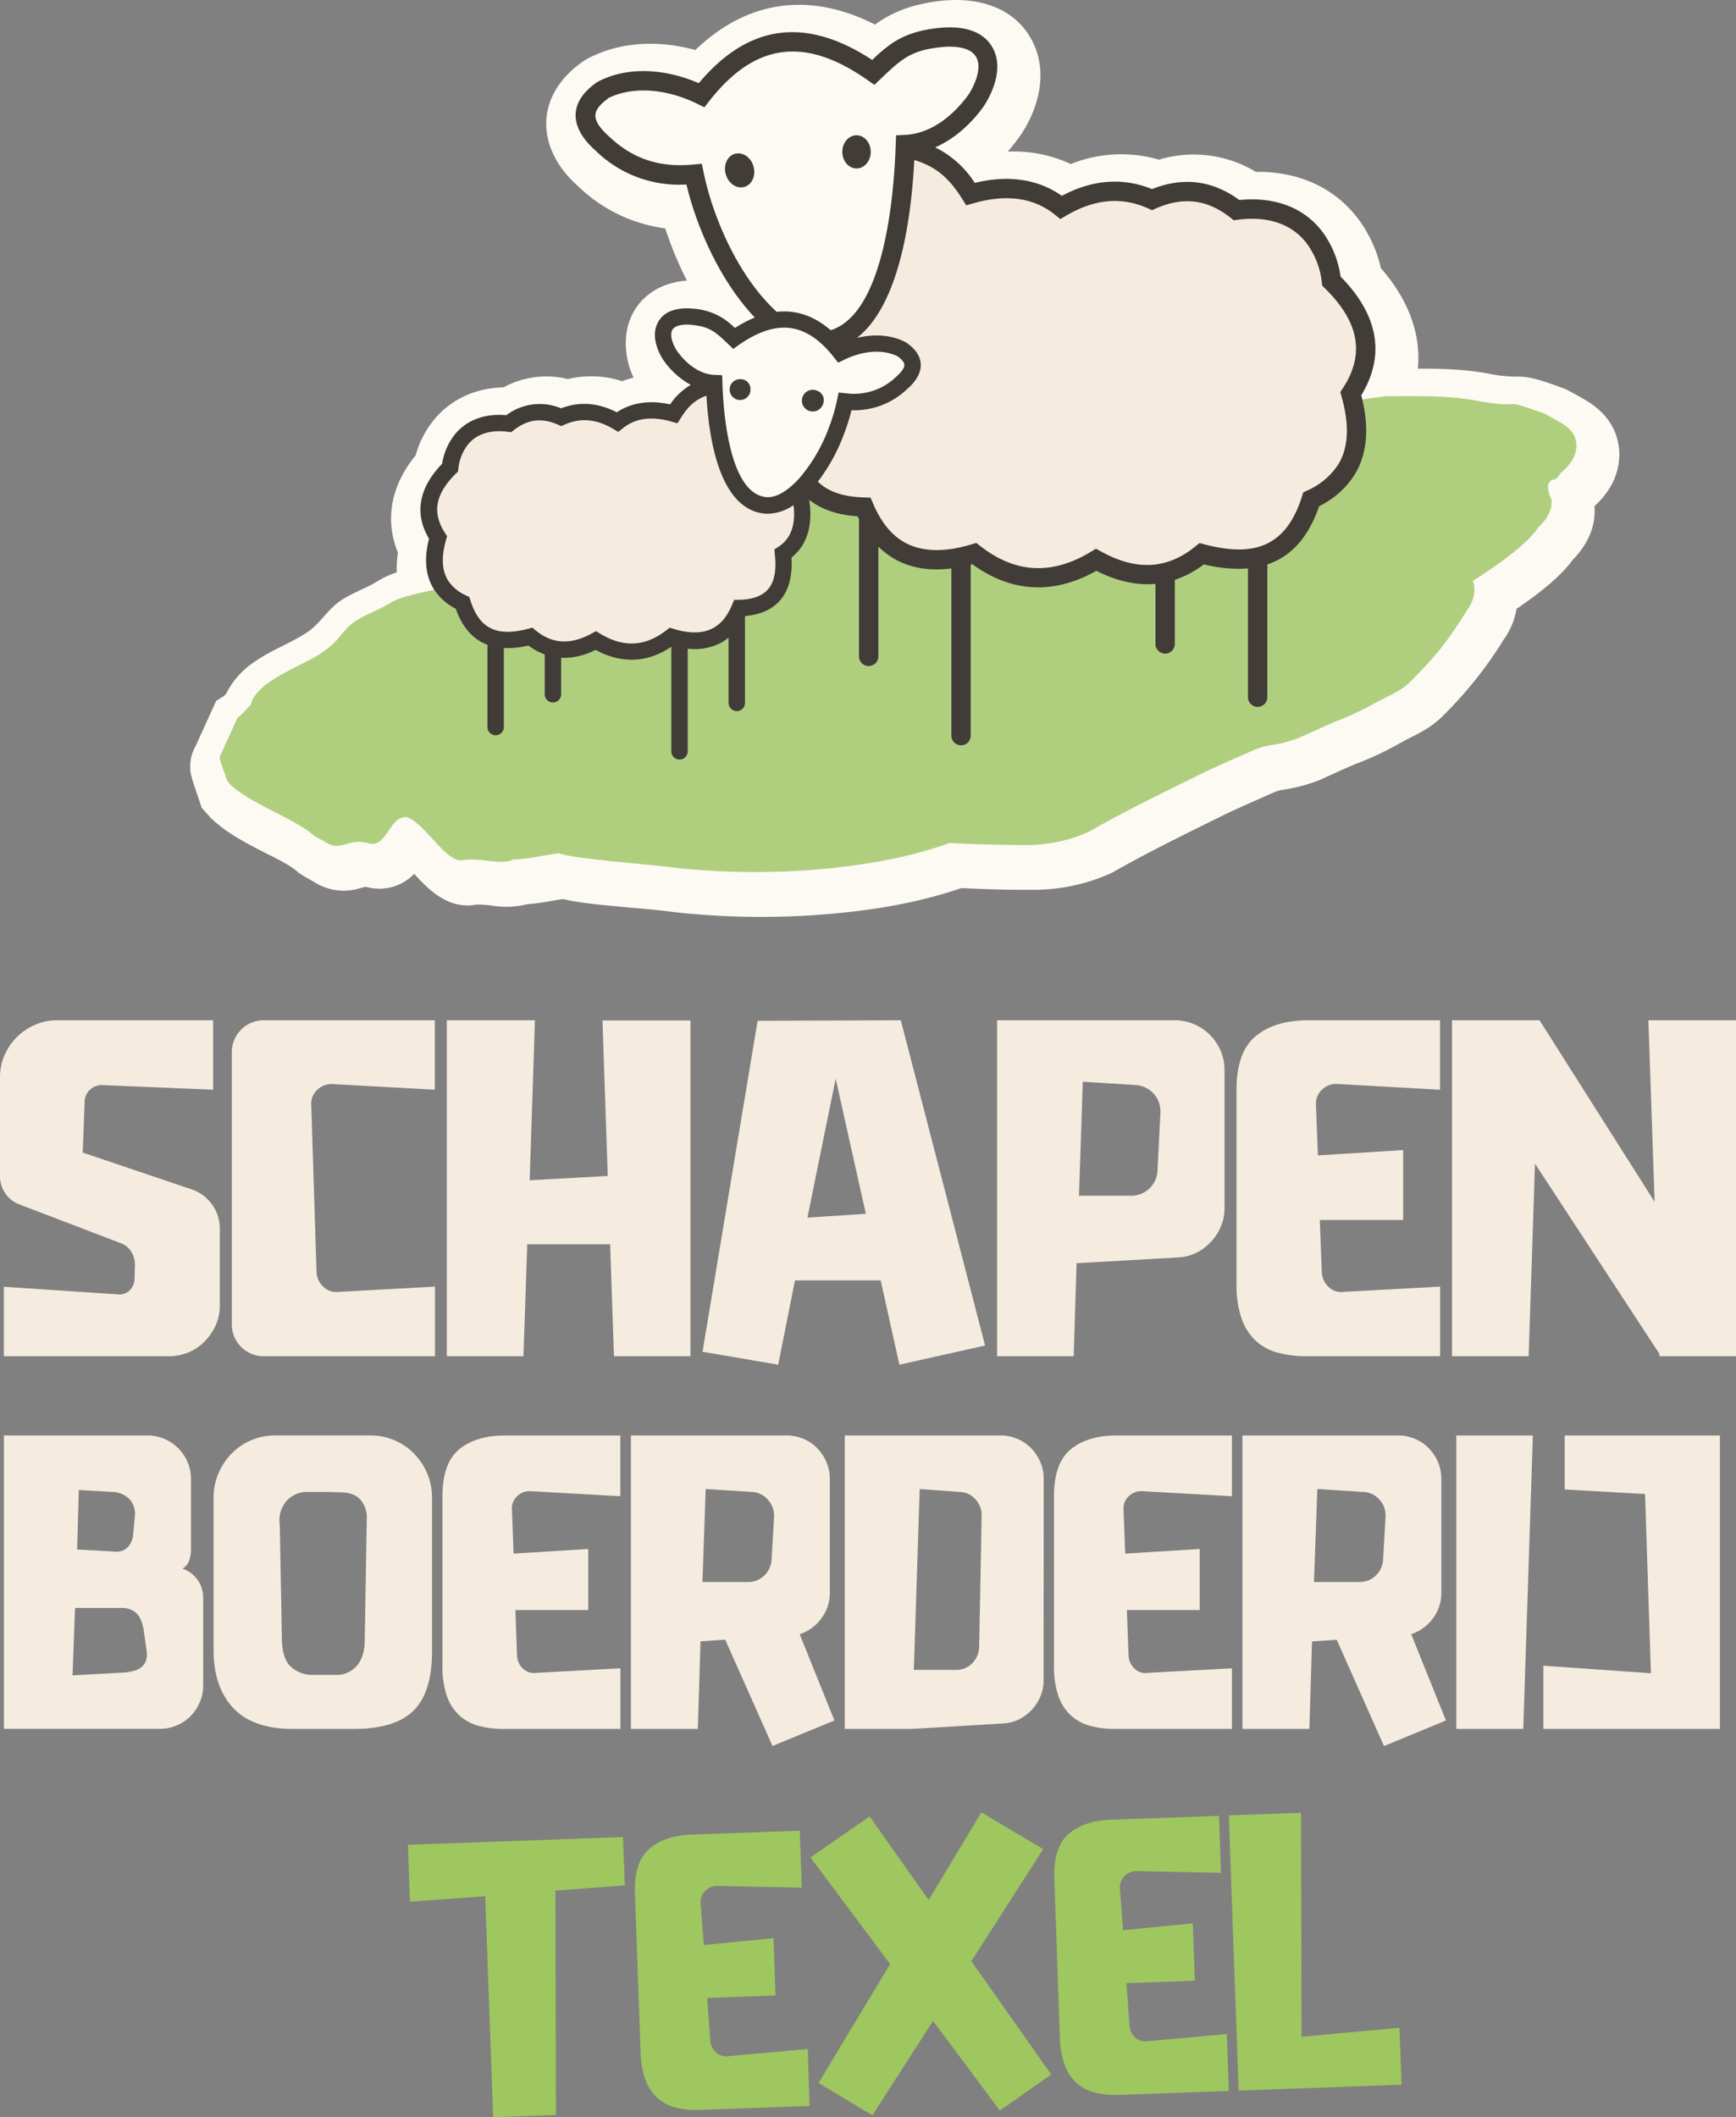 <svg xmlns="http://www.w3.org/2000/svg" width="558.17" height="680.62" viewBox="0 0 558.17 680.62">
  <rect x="0" y="0" width="558.17" height="680.62" fill="#808080" stroke="none"/>
  <g>
    <g style="isolation: isolate">
      <path d="M1.69,383.63A9.54,9.54,0,0,1,0,378.09V346.37a17.6,17.6,0,0,1,1.46-7.16,19.08,19.08,0,0,1,3.93-5.78,18.83,18.83,0,0,1,5.77-3.92A17.47,17.47,0,0,1,18.32,328h50.2v22.33L32.8,348.83A5.44,5.44,0,0,0,29,350.29a5.27,5.27,0,0,0-1.78,3.62l-.61,16.63L61.75,382.4a13.32,13.32,0,0,1,8.93,12.47v24.79A15.35,15.35,0,0,1,69.37,426a17.82,17.82,0,0,1-3.47,5.15A16.07,16.07,0,0,1,54.35,436H1.23V413.66L38,416.12a4.58,4.58,0,0,0,3.62-1.23,5.18,5.18,0,0,0,1.62-3.54l.15-4.78a7.68,7.68,0,0,0-1.23-4.23,6.57,6.57,0,0,0-3.39-2.7L6.16,387.17A9.44,9.44,0,0,1,1.69,383.63Z" transform="translate(0 -0.03)" fill="#f5ebdf"/>
      <path d="M77.53,433a10.14,10.14,0,0,1-3-7.47v-87A10.27,10.27,0,0,1,85,328h54.81v22.33L107,348.52a6.47,6.47,0,0,0-5,1.85,6.07,6.07,0,0,0-1.92,4.93L101.78,409a6.68,6.68,0,0,0,2.23,4.69,5.86,5.86,0,0,0,4.85,1.62l31-1.69V436H85A10.14,10.14,0,0,1,77.53,433Z" transform="translate(0 -0.03)" fill="#f5ebdf"/>
      <path d="M169.53,400l-1.23,36H143.66V328H172l-1.69,51.43,25.1-1.38-1.7-50H222V436H197.4l-1.23-36Z" transform="translate(0 -0.03)" fill="#f5ebdf"/>
      <path d="M289.63,328l27.1,104.56-27.56,6.16-6-27.1H255.6l-5.39,27.1-24.32-4.16,17.7-106.4Zm-11.24,62.21-9.7-43.42-9.08,44.65Z" transform="translate(0 -0.03)" fill="#f5ebdf"/>
      <path d="M393.72,388.25a15.47,15.47,0,0,1-1.15,6,16.78,16.78,0,0,1-3.24,5,15.86,15.86,0,0,1-4.77,3.54,15.06,15.06,0,0,1-5.93,1.46l-32.49,1.85L345.22,436H320.58V328h57.13a15.76,15.76,0,0,1,6.16,1.24,16,16,0,0,1,5.16,3.46,16.15,16.15,0,0,1,3.46,5.16,15.72,15.72,0,0,1,1.23,6.16Zm-20.63-30.33a8.44,8.44,0,0,0-8-9.09l-16.94-1.08-1.23,36.65H363.7a8.42,8.42,0,0,0,8.47-8.16Z" transform="translate(0 -0.03)" fill="#f5ebdf"/>
      <path d="M420.05,436a34.58,34.58,0,0,1-9.24-1.15,16.93,16.93,0,0,1-7.08-3.85,17.75,17.75,0,0,1-4.54-7.16,32.8,32.8,0,0,1-1.62-11.09V350.37q0-12.17,6.16-17.25T420.51,328H463v22.33l-32.95-1.85a6.44,6.44,0,0,0-5,1.85,6.11,6.11,0,0,0-1.93,4.93l.62,16.17,27.41-1.7v22.48h-26.8L425,409a6.77,6.77,0,0,0,2.16,4.69,5.63,5.63,0,0,0,4.77,1.62l31.1-1.69V436Z" transform="translate(0 -0.03)" fill="#f5ebdf"/>
      <path d="M491.5,436H466.86V328H495l37,58.36L530,328h28.18V436H533.54v-.77l-40-61.13Z" transform="translate(0 -0.03)" fill="#f5ebdf"/>
    </g>
    <g style="isolation: isolate">
      <path d="M58.72,504.26a10.14,10.14,0,0,1,5,3.9,10,10,0,0,1,1.61,5.39v28.26a13.44,13.44,0,0,1-1.14,5.52,15.06,15.06,0,0,1-3,4.44,13.91,13.91,0,0,1-10,4H1.25V461.46H47.41a13.68,13.68,0,0,1,5.38,1.08,14.1,14.1,0,0,1,7.54,7.54,13.68,13.68,0,0,1,1.08,5.38V497.4a12.28,12.28,0,0,1-.61,4.37A5.13,5.13,0,0,1,58.72,504.26ZM40.28,537.64a15.67,15.67,0,0,0,2.89-.54,6.33,6.33,0,0,0,2.36-1.2,5,5,0,0,0,1.41-2.07,6.5,6.5,0,0,0,.2-3.15L46.2,524c-.45-2.59-1.26-4.41-2.42-5.48a6.91,6.91,0,0,0-4.85-1.61H24.13l-.81,21.67ZM25.34,479l-.54,19.11,12,.67A5,5,0,0,0,41,497.46a6.78,6.78,0,0,0,1.82-4.24l.53-5.65A7,7,0,0,0,41.69,482a7.83,7.83,0,0,0-5.31-2.36Z" transform="translate(0 -0.03)" fill="#f5ebdf"/>
      <path d="M138.92,530.77q0,13.2-5.92,19.11t-19.24,5.92H94.11q-12.8,0-19.11-6.72T68.67,530.5v-49a19.76,19.76,0,0,1,1.55-7.81,20.55,20.55,0,0,1,4.24-6.39A19.18,19.18,0,0,1,80.79,463a19.71,19.71,0,0,1,7.8-1.55H119a19.71,19.71,0,0,1,7.8,1.55,19.38,19.38,0,0,1,6.33,4.31,20.91,20.91,0,0,1,4.24,6.39,19.75,19.75,0,0,1,1.54,7.81Zm-21-42.39a8.75,8.75,0,0,0-1.75-5.92c-1.26-1.62-3.23-2.51-5.92-2.69l-2-.07c-1.13,0-2.36-.07-3.7-.07H99.22a8.89,8.89,0,0,0-7.26,3.1,9.49,9.49,0,0,0-2,7.53l.67,36.21q0,6.59,2.83,9.28a10.25,10.25,0,0,0,7.4,2.69h6.86a8.66,8.66,0,0,0,7.07-3q2.49-3,2.49-8.28Z" transform="translate(0 -0.03)" fill="#f5ebdf"/>
      <path d="M161.94,555.8a29.89,29.89,0,0,1-8.08-1,14.84,14.84,0,0,1-6.19-3.36,15.47,15.47,0,0,1-4-6.26,28.75,28.75,0,0,1-1.41-9.69V481q0-10.64,5.38-15.07t14.67-4.45h37.14V481l-28.79-1.62a5.62,5.62,0,0,0-4.38,1.62,5.32,5.32,0,0,0-1.68,4.3l.54,14.14,24-1.48v19.64H165.71l.53,14.67a6,6,0,0,0,1.89,4.11,5,5,0,0,0,4.17,1.41l27.18-1.48V555.8Z" transform="translate(0 -0.03)" fill="#f5ebdf"/>
      <path d="M224.38,555.8H202.85V461.46h49.93a14.08,14.08,0,0,1,5.52,1.08,13.38,13.38,0,0,1,4.44,3,14.65,14.65,0,0,1,3,4.51,13.67,13.67,0,0,1,1.07,5.38v36.47a13.65,13.65,0,0,1-2.69,8.35,14.26,14.26,0,0,1-7,5.11l11.17,27.72-19.91,8.21-15.21-34.18-7.94.54Zm1.48-47.23h14.67a7.28,7.28,0,0,0,5.12-2,7.59,7.59,0,0,0,2.42-5l.81-14a7.51,7.51,0,0,0-2-5.45,7.07,7.07,0,0,0-5.18-2.49l-14.8-.94Z" transform="translate(0 -0.03)" fill="#f5ebdf"/>
      <path d="M335.54,540.06a13.42,13.42,0,0,1-1,5.25,14.62,14.62,0,0,1-2.82,4.37,14.13,14.13,0,0,1-4.17,3.1,13.09,13.09,0,0,1-5.19,1.27l-29.2,1.75H271.62V461.46h49.93a14,14,0,0,1,5.51,1.08,13.32,13.32,0,0,1,4.45,3,14.65,14.65,0,0,1,3,4.51,13.85,13.85,0,0,1,1.07,5.38Zm-19.92-52.49a7.57,7.57,0,0,0-1.88-5.45,6.85,6.85,0,0,0-5.11-2.49l-12.92-.94-1.89,58.14h13.46a7.14,7.14,0,0,0,5.18-2,7.82,7.82,0,0,0,2.36-5.11Z" transform="translate(0 -0.03)" fill="#f5ebdf"/>
      <path d="M358.56,555.8a29.89,29.89,0,0,1-8.08-1,14.78,14.78,0,0,1-6.19-3.36,15.37,15.37,0,0,1-4-6.26,28.75,28.75,0,0,1-1.41-9.69V481q0-10.64,5.38-15.07T359,461.46H396.1V481l-28.8-1.62a5.61,5.61,0,0,0-4.37,1.62,5.32,5.32,0,0,0-1.68,4.3l.54,14.14,23.95-1.48v19.64H362.32l.54,14.67a6,6,0,0,0,1.89,4.11,4.94,4.94,0,0,0,4.17,1.41l27.18-1.48V555.8Z" transform="translate(0 -0.03)" fill="#f5ebdf"/>
      <path d="M421,555.8H399.47V461.46H449.4a14.08,14.08,0,0,1,5.52,1.08,13.38,13.38,0,0,1,4.44,3,14.65,14.65,0,0,1,3,4.51,13.85,13.85,0,0,1,1.07,5.38v36.47a13.65,13.65,0,0,1-2.69,8.35,14.31,14.31,0,0,1-7,5.11l11.17,27.72L445,561.32l-15.21-34.18-7.94.54Zm1.48-47.23h14.67a7.24,7.24,0,0,0,5.11-2,7.55,7.55,0,0,0,2.43-5l.8-14a7.46,7.46,0,0,0-1.95-5.45,7.08,7.08,0,0,0-5.18-2.49l-14.8-.94Z" transform="translate(0 -0.03)" fill="#f5ebdf"/>
      <path d="M468.24,461.46h24.62l-3.09,94.34H468.24Z" transform="translate(0 -0.03)" fill="#f5ebdf"/>
      <path d="M496.23,555.8V535.48l34.58,2.43-1.88-57.61-25.84-1.47V461.46H553V555.8Z" transform="translate(0 -0.03)" fill="#f5ebdf"/>
    </g>
    <g style="isolation: isolate">
      <path d="M200.89,606.09l-22.31,1.68.18,72.15-20.19.73L156,609.59l-24.2,1.75-.65-18.3,69.16-2.48Z" transform="translate(0 -0.03)" fill="#9ec75f"/>
      <path d="M225.09,678.27a28.24,28.24,0,0,1-7.61-.68,13.84,13.84,0,0,1-5.92-3,14.47,14.47,0,0,1-3.93-5.73,27,27,0,0,1-1.65-9l-1.83-51.12q-.36-10,4.54-14.32t13.61-4.66l34.83-1.24.66,18.3-27.07-.55a5.26,5.26,0,0,0-4,1.66,5,5,0,0,0-1.44,4.1l1,13.23,22.42-2.19.66,18.43-22,.78,1,13.74a5.6,5.6,0,0,0,1.91,3.79,4.67,4.67,0,0,0,4,1.19l25.45-2.31L260.3,677Z" transform="translate(0 -0.03)" fill="#9ec75f"/>
      <path d="M300,649.68,280.5,680l-17.31-10.38,23-38.23L260.6,597.12l19-13.19,19,26.87,16.93-28.16,19.89,11.81-23.11,36L338,666.89l-16.52,11.59Z" transform="translate(0 -0.03)" fill="#9ec75f"/>
      <path d="M359.89,673.44a28.25,28.25,0,0,1-7.61-.67,13.9,13.9,0,0,1-5.92-2.95,14.51,14.51,0,0,1-3.93-5.74,27,27,0,0,1-1.65-9L339,603.92q-.36-10,4.54-14.31T357.1,585l34.84-1.25.65,18.3-27.06-.54a5.23,5.23,0,0,0-4,1.66,5,5,0,0,0-1.44,4.09l1,13.24,22.42-2.19.66,18.42-22,.79,1,13.74A5.59,5.59,0,0,0,365,655a4.66,4.66,0,0,0,4,1.18l25.45-2.3.65,18.3Z" transform="translate(0 -0.03)" fill="#9ec75f"/>
      <path d="M398.26,672.07l-3.17-88.48,23.22-.83.18,72,31.49-2.9.66,18.3Z" transform="translate(0 -0.03)" fill="#9ec75f"/>
    </g>
    <g>
      <path d="M403.85,55.29c12.61-.2,24.52,4.35,32.55,14.72A42,42,0,0,1,444,86.26c8.48,9.64,13,20.75,11.87,32.28,3.42,0,6.84,0,10.28.21a96.12,96.12,0,0,1,12.08,1.3,44.08,44.08,0,0,0,9.58,1.06c4.83-.13,10.2,2.07,14.7,3.68l.7.25.66.34c2.08,1.05,4.11,2.19,6.11,3.38,6.33,3.79,10.29,9.22,10.68,16.7v1c-.22,6.67-3.22,11.85-8,16.28v.06a19.69,19.69,0,0,1-1.71,9.66l-.09.21-.09.19a25.09,25.09,0,0,1-5,7c-4.2,5.81-11.56,11.41-18.16,15.88a23.72,23.72,0,0,1-4.09,9.83A131,131,0,0,1,464,230.08c-4.7,4.76-9.14,6.1-14.53,9.22A102.32,102.32,0,0,1,436,245.57c-3.78,1.57-7.51,3.31-11.24,5l-.33.15-.34.13a52.68,52.68,0,0,1-10.69,2.91,13.86,13.86,0,0,0-3.84,1c-5,2.2-10,4.4-14.88,6.67-1.21.59-2.52,1.23-3.82,1.88-11,5.44-22.17,10.92-32.86,17l-.5.29-.53.23A60.13,60.13,0,0,1,332,286.06c-7.59.08-15.28-.19-22.88-.55-13.15,4.48-26.39,6.8-40.27,8.12a255.63,255.63,0,0,1-48.23,0h-.2c-1.27-.13-2.53-.28-3.8-.43h-.3c-5.78-.85-12.07-1.2-17.91-1.8-4.45-.46-12-1.06-17.39-2.36-3.85.57-7.44,1.37-11.42,1.64a27.65,27.65,0,0,1-10.83.55,33.08,33.08,0,0,0-5.62-.42l-.24.05c-7.58,1.31-13.36-3.16-18.22-8.28-.4-.43-.92-1-1.5-1.66A15.53,15.53,0,0,1,118,285.2l-.35-.1c-1.26.19-2.79.79-4.18,1a17.6,17.6,0,0,1-12.74-2.74,47.27,47.27,0,0,1-4.3-2.51l-.5-.35-.46-.4c-2.6-2.27-7.69-4.62-10.81-6.22-5.65-2.9-11.58-6-16.27-10.34L68,263.2l-3.13-3.46-3-8.94-.13-.55a13,13,0,0,1,1.13-10.34l6.63-14.57,2.5-1.57.68-.69a26.77,26.77,0,0,1,9.54-10.57c5.48-3.8,12.13-6.06,17.08-9.61,3.61-2.59,5.58-6.22,9.44-9.21l.24-.19.25-.18c4.08-2.82,8.54-4.14,12.47-6.64a26.78,26.78,0,0,1,5.87-2.66,36.59,36.59,0,0,1,.38-6.36c-4.52-10.95-1.88-22.08,5.68-31.22A31.05,31.05,0,0,1,139,135.65c5.67-7.33,14-10.9,22.89-11.11a28.86,28.86,0,0,1,20.71-2.65,32,32,0,0,1,17.43.68,31.37,31.37,0,0,1,3.68-1.15,25.81,25.81,0,0,1-2.5-10.68c-.15-12.12,8.57-19.79,19.65-20.5a120.94,120.94,0,0,1-5-11.24c-.69-1.83-1.34-3.69-2-5.56A49.47,49.47,0,0,1,186,60c-13.83-12.12-14.33-29.26,1.54-40.28l.73-.49.76-.41c10.69-5.58,23.13-5.86,34.55-2.71,16.89-16.25,37-18.72,57.76-8.18l.66-.47c6.78-4.71,14-6.57,22.12-7.33h.36c10.64-.72,21.47,2.45,27,12.3s2.88,21.19-2.64,30l-.29.51-.36.48A58.23,58.23,0,0,1,324,48.76a43.62,43.62,0,0,1,20.28,4,43.62,43.62,0,0,1,28.37-1.41,38.57,38.57,0,0,1,31.24,4Z" transform="translate(0 -0.03)" fill="#fcfaf3" fill-rule="evenodd"/>
      <g>
        <path d="M191.69,175.92c12.51-4.36,30.12-8.26,44.16-11.55,7-1.66,15.2-3.85,22.34-5.09,5.65-.91,11.52-2.07,17.25-3.08l3.79.54c8.36-1.63,16.76-3.12,25.26-4.71a40.34,40.34,0,0,1,5.48-.64l.71-.24A94.32,94.32,0,0,1,321,148.31c1.74-.74,3.51-1.44,5.3-2.15,4.75-.68,10-.31,15.42-1.23a11.46,11.46,0,0,1,4.93-.59,7.84,7.84,0,0,1,4.06,1.48c.66.66,1.32,1.33,2,2a213.34,213.34,0,0,1,30-9.82,349.17,349.17,0,0,1,38.62-7.23l24.19-3.38c6.18,0,11.64-.12,17.86.18A92.34,92.34,0,0,1,474,128.68c17.64,3.25,6.84-1.33,22.46,4.25,1.91,1,3.66,1.94,5.42,3,3.38,2,4.86,4.14,5,7.31-.11,3.16-1.48,5.67-4.71,8.55-.06.06-.33.26-.43.35-2.22,3.68-2.38.53-4,3.75a8.69,8.69,0,0,0,1.07,4.57,8,8,0,0,1-.75,4.55,13.87,13.87,0,0,1-3.4,4.46c-3.27,5.14-12.2,11.59-21.09,17.29.14.44.26.89.36,1.34.4,2.93-.26,5.28-2.29,8.2-6.36,10-9.19,13.76-18.08,22.77-3.38,3.41-7.76,4.83-12.17,7.38a100.2,100.2,0,0,1-12,5.54c-3.91,1.64-7.85,3.46-11.6,5.16-8.25,3.15-9.2,1.61-15.05,4.17-5.19,2.28-10.22,4.49-15.22,6.82-1.32.65-2.67,1.29-4,2C372,255.73,360.26,261.61,350,267.46a48.67,48.67,0,0,1-20.31,4.21c-6.71,0-15.85-.22-24.46-.64-12.26,4.41-24.51,6.69-39.66,8.26a245.56,245.56,0,0,1-46.09-.05l-3.63-.41c-5.2-.78-31.91-2.73-36.11-4.52-5,.58-9.33,1.88-14.68,2-3.72,2-11.18-.76-16.31.25-5.4.93-12.17-12.2-18.14-13.89-5.45-.16-6.31,9.95-11.92,8.48-6.94-2-9.08,3-14.11-.48-.82-.47-3.06-1.64-3.73-2.11-6.3-5.5-19.81-9.87-26.84-16.35l-1-1.3-2.1-6.11c-.26-1.13-.52-1.3.14-2.35l5.4-11.86.77-.47,3.54-3.64v-.17c.27-2.29,3.44-5.42,5.84-7,5.69-4,12.83-6.56,17.35-9.8,5.89-4.22,5.25-5.95,9.8-9.47,3.41-2.37,8.35-4,12.07-6.39,4.47-2.85,21.74-5.1,27-7.58,1.26-.8,15.34-2,14.81-3,1.8-.64,3.63-1.25,5.46-1.86a21.2,21.2,0,0,0,3.65-1.61c4.6-1.86,10.81-2.27,14.94-3.68Z" transform="translate(0 -0.03)" fill="#afcf7f" fill-rule="evenodd"/>
        <g>
          <path d="M281,26l-1.38-1c-20.11-14.12-37.07-12.75-52.49,7l-1,1.27-1.44-.71c-9-4.45-20.65-6.42-29.91-1.69h-.14c-1.9,1.34-4.15,3.36-4.44,5.79-.39,3.14,2.59,6.28,4.78,8.18H195c8,7.52,17.08,10.33,27.93,9.26l1.77-.17.36,1.74a95.92,95.92,0,0,0,4.28,14.58c3.61,9.54,8.91,19.36,15.71,27,4.55,5.11,11.51,11,18.8,10.71,21.59-1.56,24.69-45.47,25.21-61.47l.05-1.85,1.84-.07c8.91-.38,16.47-6.64,21.45-13.69,2.15-3.48,4.52-9.13,2.31-13-2.1-3.72-7.53-4.08-11.34-3.82-10.61.94-13.84,3.65-21.26,10.76Z" transform="translate(0 -0.03)" fill="#fcfaf3" fill-rule="evenodd"/>
          <path d="M257.42,134l-.13,1.2c-1.68,15.85,3.6,25.55,20.55,26h1.28l.49,1.18c2.26,5.37,5.64,10.39,10.87,13.24,6.82,3.72,15,2.77,22.18.61l1-.3.81.63c11.87,9.25,24.17,9.62,36.95,1.87l1-.6,1,.56c11,6.11,21.7,6.44,31.73-1.8l.78-.64,1,.26c16.35,4.27,27.41.86,32.81-16.16l.26-.82.78-.37A23.88,23.88,0,0,0,431,150.29c4.36-6.9,3.47-15.56,1.35-23l-.25-.87.5-.76c8.35-12.66,4.13-23.79-6-33.68l-.5-.49-.08-.7a26.61,26.61,0,0,0-5-13.24c-5.62-7.27-14.4-9.07-23.12-7.93l-.83.11-.65-.51c-7.86-6.16-16-7.13-25.19-3.11l-.8.36-.81-.36c-9.5-4.26-18.6-2.78-27.4,2.39l-1.19.7-1.07-.87c-8-6.5-17.83-6.67-27.35-3.91l-1.44.41-.79-1.27c-4.08-6.55-8.54-10.81-16.06-13.05l-1.38-.42-.08,1.44c-.93,17.94-5.08,58.76-28.75,60.47H264c-5.23.22-10.18-2-14.32-5.06l-1.48-1.08-.3,1.81c-1.64,9.68-.33,19.8,8.49,25.6l1,.67Z" transform="translate(0 -0.03)" fill="#f5ebdf" fill-rule="evenodd"/>
          <path d="M401.25,182.72v41.59h0a3.12,3.12,0,0,0,6.23,0h0V181.47c7.46-2.49,13.12-8.45,16.66-18.72a28.12,28.12,0,0,0,11.23-9.85c4.94-7.81,4.55-17.18,2.31-25.8,8.52-14,4.38-27-6.66-38.17a31.3,31.3,0,0,0-6-14.61c-6.48-8.38-16.41-11-26.53-10-8.65-6.3-18-7.51-28.08-3.51-9.9-4-19.67-2.79-29,2.17-8.34-5.87-18.23-6.53-28-4.16A31.73,31.73,0,0,0,300.68,47.4c6.44-2.8,11.9-7.9,15.92-13.63l0-.07.05-.07c3.26-5.23,5.75-12.51,2.47-18.32S309,8.5,303.08,8.9H303c-6.06.53-11.5,1.79-16.56,5.3a52.23,52.23,0,0,0-6,5.11c-21-13.8-39.61-11.85-55.76,7.46-10.14-4.4-22.41-5.72-32.43-.49l-.18.09-.16.12c-9.51,6.6-8.61,14.78-.31,22.06a38.26,38.26,0,0,0,29.1,10.78A104.26,104.26,0,0,0,224.63,72c3.82,10.09,9.47,20.51,16.67,28.59q1.11,1.26,2.34,2.49l-.19.86c-2.63,12-1.49,24.64,8.63,32.38C250.79,153.63,258,164.8,275.75,166c.14.31.29.61.44.92v44.11h0a3.11,3.11,0,0,0,6.22,0v-35.3a25.57,25.57,0,0,0,5.64,4.22c5.55,3,11.74,3.58,17.84,2.81v53.75h0a3.11,3.11,0,1,0,6.22,0v-55l.5-.13c12.7,9.27,26.25,9.8,39.9,2.14,5.93,3,12.41,4.82,19,4.19v19.32h0a3.11,3.11,0,1,0,6.22,0h0V186.44a32.8,32.8,0,0,0,9.35-5,44.84,44.84,0,0,0,14.13,1.32ZM294,51.48c7.2,2.14,11.45,6.19,15.42,12.56l1.24,2,2.27-.65c9.18-2.65,18.64-2.53,26.32,3.71l1.68,1.36,1.86-1.1c8.48-5,17.23-6.43,26.35-2.34l1.26.57,1.27-.56c8.82-3.87,16.55-2.89,24,3l1,.8,1.3-.17c8.32-1.08,16.72.56,22.08,7.49A25.64,25.64,0,0,1,425,90.76l.13,1.09.78.77c9.77,9.56,13.85,20.08,5.82,32.25l-.78,1.2.38,1.37c2,7.15,3,15.54-1.21,22.14a22.79,22.79,0,0,1-9.85,8.14l-1.23.58-.41,1.3c-5.23,16.51-15.71,19.51-31.44,15.4l-1.54-.4-1.22,1c-9.66,7.94-19.82,7.59-30.47,1.68l-1.58-.87-1.54.94c-12.42,7.53-24.15,7.17-35.66-1.8l-1.27-1-1.54.47c-6.85,2.06-14.78,3-21.32-.52-5-2.72-8.2-7.56-10.36-12.68L279.9,160l-2-.06c-16.12-.44-21.08-9.4-19.45-24.76l.2-1.89-1.59-1c-8.46-5.58-9.55-15.26-8-24.48,4.46,3.24,9.58,5.51,15,5.27h.09c23.74-1.72,28.7-40.23,29.82-61.54ZM195.31,31.71c8.93-4.55,20.25-2.58,28.9,1.7l2.27,1.12,1.56-2c15-19.16,31.17-20.61,51-6.69l2.09,1.48L283,25.54c7.18-6.87,10.14-9.52,20.58-10.45,3.24-.21,8.42,0,10.26,3.25,2,3.49-.4,8.85-2.29,11.9C306.76,36.94,299.5,43,291,43.4l-2.89.13L288,46.42c-.51,15.7-3.62,58.9-24.16,60.38-6.88.3-13.6-5.54-17.87-10.34-6.7-7.46-12-17.29-15.52-26.66a95,95,0,0,1-4.23-14.4l-.57-2.74-2.78.27c-10.56,1-19.29-1.67-27-9h0c-1.8-1.57-4.73-4.51-4.41-7.18.25-2,2.36-3.87,4-5Z" transform="translate(0 -0.03)" fill="#413c38" fill-rule="evenodd"/>
          <g>
            <path d="M275.4,43.51c2.52,0,4.57,2.39,4.57,5.34s-2.05,5.33-4.57,5.33-4.58-2.39-4.58-5.33S272.87,43.51,275.4,43.51Z" transform="translate(0 -0.03)" fill="#413c38" fill-rule="evenodd"/>
            <path d="M236.36,49.47c2.47-.67,5.13,1.16,5.93,4.11s-.54,5.87-3,6.55S234.15,59,233.34,56s.55-5.88,3-6.56Z" transform="translate(0 -0.03)" fill="#413c38" fill-rule="evenodd"/>
          </g>
          <path d="M235.92,110.41l.83-.58c12.47-8.78,23-7.93,32.54,4.29l.62.78.9-.44c5.56-2.75,12.8-4,18.54-1h0c1.17.83,2.57,2.08,2.75,3.59.24,1.94-1.61,3.89-3,5.06h0c-4.93,4.66-10.59,6.4-17.31,5.74l-1.1-.11-.22,1.09a59.61,59.61,0,0,1-2.66,9,54.56,54.56,0,0,1-9.74,16.75c-2.82,3.17-7.13,6.83-11.65,6.64-13.39-1-15.31-28.19-15.63-38.11V122l-1.14,0c-5.53-.24-10.21-4.12-13.3-8.49-1.33-2.16-2.8-5.66-1.43-8.09s4.66-2.53,7-2.37c6.57.58,8.58,2.26,13.18,6.67Z" transform="translate(0 -0.03)" fill="#fcfaf3" fill-rule="evenodd"/>
          <path d="M250.52,177.35l.07.75c1,9.82-2.23,15.83-12.74,16.12h-.79l-.3.72c-1.4,3.34-3.5,6.45-6.74,8.21-4.23,2.31-9.32,1.72-13.75.38l-.61-.18-.5.39c-7.36,5.73-15,6-22.91,1.15l-.61-.36-.62.34c-6.83,3.79-13.45,4-19.67-1.11l-.48-.4-.61.16c-10.14,2.65-17,.53-20.34-10l-.16-.51-.49-.23a14.73,14.73,0,0,1-6.4-5.31c-2.7-4.27-2.14-9.64-.83-14.29l.15-.54-.31-.47c-5.17-7.85-2.56-14.75,3.7-20.88l.31-.3.06-.44a16.37,16.37,0,0,1,3.16-8.18c3.49-4.5,8.93-5.62,14.34-4.91l.51.07.4-.32c4.88-3.82,10-4.42,15.62-1.93l.5.22.5-.22c5.88-2.64,11.54-1.72,17,1.49l.73.43.66-.54c5-4,11.06-4.13,17-2.43l.89.26.49-.79c2.53-4.06,5.3-6.7,10-8.09l.86-.26v.89c.58,11.13,3.15,36.43,17.83,37.49h.05a14.36,14.36,0,0,0,8.87-3.14l.92-.66.19,1.11c1,6,.2,12.28-5.27,15.88l-.62.41Z" transform="translate(0 -0.03)" fill="#f5ebdf" fill-rule="evenodd"/>
          <path d="M215.48,130a20.49,20.49,0,0,1,6.62-6.25,25.81,25.81,0,0,1-8.87-8.07l-.06-.08h0c-2.18-3.48-3.72-8.23-1.55-12.08s6.66-4.59,10.65-4.32h0a21,21,0,0,1,10.61,3.41,31.12,31.12,0,0,1,3.42,2.85c12.85-8.24,24.63-7.07,34.69,4.67,6.36-2.63,14-3.36,20.23-.07l.15.07.13.1c6.3,4.37,5.74,10,.28,14.77a24.5,24.5,0,0,1-18,6.89,63.31,63.31,0,0,1-2.32,7.39,58.36,58.36,0,0,1-10.46,18c-.4.44-.8.87-1.21,1.29v.17c1.63,7.42,1,15.48-5.32,20.54.68,10.62-3.87,17.84-14.94,18.78v27.73a2.64,2.64,0,1,1-5.27.32,1.71,1.71,0,0,1,0-.32V205a17.51,17.51,0,0,1-2.45,1.65,18.49,18.49,0,0,1-10.69,1.91v33a2.64,2.64,0,0,1-5.28,0h0V207.93c-7.75,5.27-16.12,5.48-24.35,1a22.43,22.43,0,0,1-11.07,2.56V223.2a2.64,2.64,0,0,1-5.28,0h0V210.4a21.07,21.07,0,0,1-5.25-2.86,28.73,28.73,0,0,1-7.89.81V233.9h0a2.64,2.64,0,0,1-5.27,0h0V207.31c-5.3-2-8.37-6.45-10.2-11.61a18.09,18.09,0,0,1-7-6.22c-3.1-4.92-3-10.81-1.59-16.26-5.23-8.82-2.58-17.12,4.22-24.11A20.06,20.06,0,0,1,146,140c4.09-5.28,10.35-7.08,16.81-6.5a17.78,17.78,0,0,1,17.6-2.21c6.1-2.37,12.16-1.68,17.91,1.28,5.11-3.42,11.23-3.88,17.12-2.55Zm11.7-2.79c-3.85,1.36-6.15,3.76-8.3,7.21l-1.06,1.69-1.91-.55c-5.44-1.57-11.1-1.56-15.68,2.16l-1.42,1.16-1.58-.93c-5-3-10.23-3.87-15.69-1.42l-1.07.48-1.07-.47c-5.19-2.28-9.71-1.75-14.18,1.75l-.87.68-1.1-.14c-4.89-.64-9.87.28-13,4.37a15.2,15.2,0,0,0-2.88,7.49l-.11.92-.67.65c-5.76,5.65-8.28,11.85-3.5,19.11l.66,1-.33,1.16c-1.2,4.22-1.8,9.25.67,13.15a13.44,13.44,0,0,0,5.81,4.79l1,.49.35,1.1c3.1,9.79,9.25,11.52,18.64,9.08l1.3-.34,1,.85c5.76,4.73,11.78,4.48,18.09,1l1.34-.74,1.31.79c7.41,4.51,14.42,4.29,21.31-1.06l1.07-.84,1.31.39c4,1.23,8.8,1.85,12.67-.26,3-1.61,4.84-4.5,6.11-7.52l.66-1.57h1.7c9.66-.27,12.34-5.6,11.38-14.58l-.17-1.6,1.34-.88c4.63-3,5.47-8.25,4.82-13.36a15.07,15.07,0,0,1-8.83,2.75h-.07c-15.46-1.11-18.39-25.92-19.09-37.9Zm61.47-12.61c-5.32-2.68-12.09-1.46-17.23,1.08l-1.93.95-1.32-1.69c-3.52-4.5-8.11-8.64-14-9.45s-11.85,2.08-16.64,5.45l-1.77,1.25-1.57-1.5c-4.36-4.18-6.11-5.74-12.32-6.28-1.7-.12-4.73,0-5.69,1.65-1.06,1.88.37,5,1.39,6.63,2.79,4,7.11,7.64,12.17,7.85l2.45.11.08,2.44c.28,9,2.11,35.87,14.3,36.76,4,.17,8-3.37,10.52-6.18a53.23,53.23,0,0,0,9.47-16.31,57.9,57.9,0,0,0,2.6-8.82l.47-2.32,2.36.23a19.49,19.49,0,0,0,16.22-5.37l.06-.06c.91-.8,2.66-2.5,2.5-3.83-.13-1-1.34-2-2.13-2.59Z" transform="translate(0 -0.03)" fill="#413c38" fill-rule="evenodd"/>
          <g>
            <path d="M238.47,121.94a3.36,3.36,0,1,0,2.81,3.83,2.74,2.74,0,0,0,0-.5A3.11,3.11,0,0,0,238.47,121.94Z" transform="translate(0 -0.03)" fill="#413c38" fill-rule="evenodd"/>
            <path d="M262.81,125.66a3.49,3.49,0,1,0,1.67,4.64,2.92,2.92,0,0,0,.21-.56A3.2,3.2,0,0,0,262.81,125.66Z" transform="translate(0 -0.03)" fill="#413c38" fill-rule="evenodd"/>
          </g>
        </g>
      </g>
      <path d="M313.44,58.81c9.79-2.37,19.68-1.71,28,4.16,9.3-5,19.07-6.16,29-2.16,10.05-4,19.43-2.8,28.08,3.5,10.12-1,20.05,1.63,26.53,10a31.4,31.4,0,0,1,6,14.62c11,11.19,15.18,24.19,6.66,38.17.12.44.23.88.33,1.33l7.49-1.05c6.18,0,11.64-.12,17.86.18A92,92,0,0,1,474,128.68c17.64,3.25,6.84-1.33,22.46,4.25,1.91,1,3.66,1.94,5.42,3,3.38,2,4.86,4.14,5,7.31-.11,3.16-1.48,5.67-4.71,8.55-.06.06-.33.26-.43.35-2.22,3.68-2.38.53-4,3.75a8.69,8.69,0,0,0,1.07,4.57,8,8,0,0,1-.75,4.55,13.87,13.87,0,0,1-3.4,4.46c-3.27,5.14-12.2,11.59-21.09,17.29.14.44.26.89.36,1.34.4,2.93-.26,5.28-2.29,8.2-6.36,10-9.19,13.76-18.08,22.77-3.38,3.41-7.76,4.83-12.17,7.38a100.2,100.2,0,0,1-12,5.54c-3.91,1.64-7.85,3.46-11.6,5.16-8.25,3.15-9.2,1.61-15.05,4.17-5.19,2.28-10.22,4.49-15.22,6.82-1.32.65-2.67,1.29-4,2C372,255.73,360.26,261.61,350,267.46a48.67,48.67,0,0,1-20.31,4.21c-6.71,0-15.85-.22-24.46-.64-12.26,4.41-24.51,6.69-39.66,8.26a245.56,245.56,0,0,1-46.09-.05l-3.63-.41c-5.2-.78-31.91-2.73-36.11-4.52-5,.58-9.33,1.88-14.68,2-3.72,2-11.18-.76-16.31.25-5.4.93-12.17-12.2-18.14-13.89-5.45-.16-6.31,9.95-11.92,8.48-6.94-2-9.08,3-14.11-.48-.82-.47-3.06-1.64-3.73-2.11-6.3-5.5-19.81-9.87-26.84-16.35l-1-1.3-2.1-6.11c-.26-1.13-.52-1.3.14-2.35l5.4-11.86.77-.47,3.54-3.64v-.17c.27-2.29,3.44-5.42,5.84-7,5.69-4,12.83-6.56,17.35-9.8,5.89-4.22,5.25-5.95,9.8-9.47,3.41-2.37,8.35-4,12.07-6.39,2.32-1.48,8.1-2.8,13.85-4.07l-.09-.13c-3.1-4.92-3-10.81-1.59-16.27-5.22-8.81-2.58-17.11,4.22-24.1A20.09,20.09,0,0,1,146,140c4.08-5.28,10.36-7.08,16.81-6.5a17.78,17.78,0,0,1,17.6-2.21c6.1-2.37,12.16-1.68,17.91,1.28,5.11-3.42,11.22-3.87,17.12-2.55a20.81,20.81,0,0,1,6.62-6.25c-14.92-7.84-15.61-26.47.19-24.6,6.5.77,9.33,1.82,14,6.27a37.74,37.74,0,0,1,6.32-3.33c-.46-.49-.91-1-1.34-1.46-7.2-8.08-12.85-18.51-16.67-28.59a102.21,102.21,0,0,1-3.91-12.69A38.25,38.25,0,0,1,191.54,48.6c-8.3-7.28-9.2-15.46.31-22.06l.16-.11.18-.1c10-5.23,22.29-3.91,32.43.49,16.15-19.31,34.8-21.26,55.76-7.46a49.45,49.45,0,0,1,6-5.1C291.44,10.74,296.88,9.48,303,9H303c6-.4,12.89.72,16.09,6.41s.79,13.09-2.47,18.32l-.05.07-.05.07c-4,5.73-9.48,10.83-15.92,13.63a31.73,31.73,0,0,1,12.73,11.42Z" transform="translate(0 -0.03)" fill="none"/>
    </g>
  </g>
</svg>
